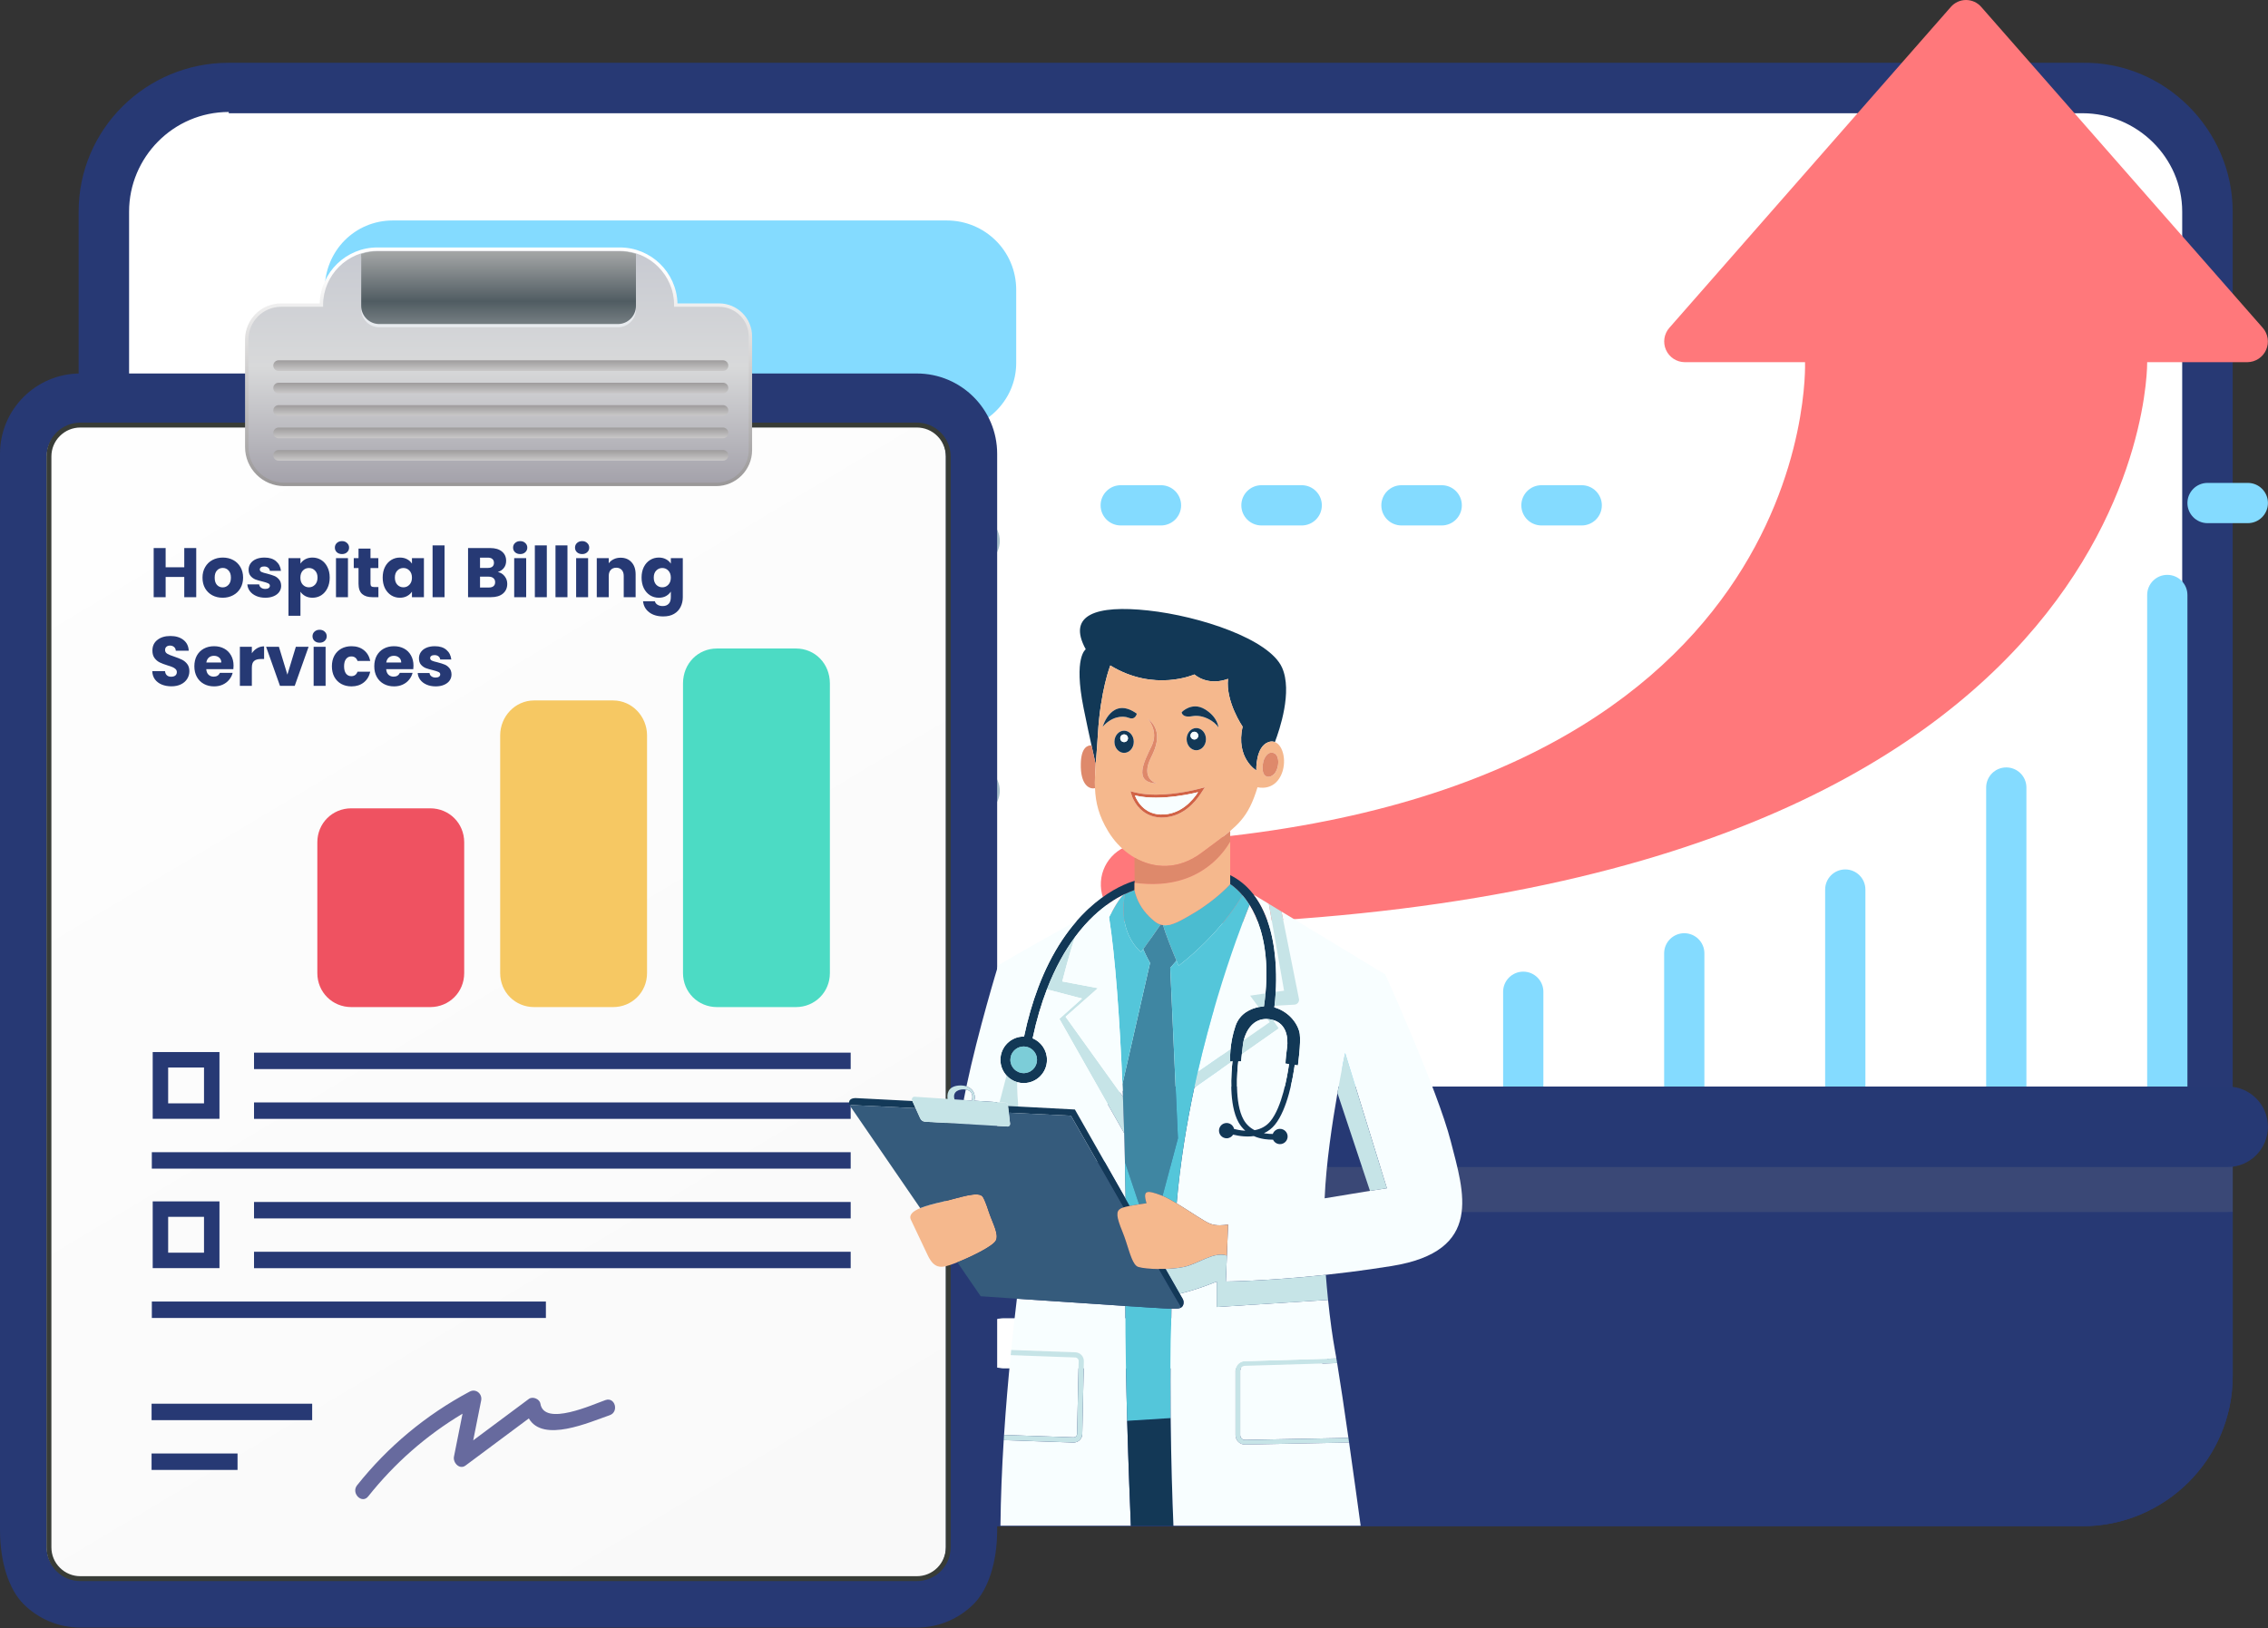 <svg width="486" height="349" viewBox="0 0 486 349" fill="none" xmlns="http://www.w3.org/2000/svg">
<rect x="0" y="0" width="486" height="349" fill="#333333" stroke="none"/>
<path fill-rule="evenodd" clip-rule="evenodd" d="M446.256 327.129H49.026C31.179 327.129 16.848 312.797 16.848 294.95V45.363C16.848 27.787 31.179 13.455 49.026 13.455H446.256C463.833 13.185 478.435 27.787 478.435 45.363V294.95C478.435 312.797 463.833 327.129 446.256 327.129Z" fill="#273974"/>
<path fill-rule="evenodd" clip-rule="evenodd" d="M280.225 293.328H215.057C212.082 293.328 209.648 290.894 209.648 287.92C209.648 284.945 212.082 282.511 215.057 282.511H280.225C283.199 282.511 285.633 284.945 285.633 287.92C285.633 290.894 283.199 293.328 280.225 293.328Z" fill="white"/>
<path fill-rule="evenodd" clip-rule="evenodd" d="M478.435 259.797L269.409 275.751L16.848 259.797V248.981H478.435V259.797Z" fill="#3A4876"/>
<path fill-rule="evenodd" clip-rule="evenodd" d="M49.022 24.001C37.124 24.001 27.66 33.736 27.66 45.363V248.981H467.615V45.363C467.615 33.736 457.88 24.271 446.252 24.271H49.022V24.001Z" fill="white"/>
<path fill-rule="evenodd" clip-rule="evenodd" d="M202.886 92.414H84.176C76.064 92.414 69.574 85.924 69.574 77.812V62.129C69.574 53.746 76.064 47.256 84.176 47.256H202.886C210.998 47.256 217.758 53.746 217.758 62.129V77.812C217.758 85.924 210.998 92.414 202.886 92.414Z" fill="#84DBFF"/>
<path fill-rule="evenodd" clip-rule="evenodd" d="M208.835 121.348H78.498C75.523 121.348 73.09 118.915 73.09 115.94C73.09 112.966 75.523 110.532 78.498 110.532H208.835C211.809 110.532 214.243 112.966 214.243 115.94C214.243 118.915 211.809 121.348 208.835 121.348Z" fill="#AAC2CC"/>
<path fill-rule="evenodd" clip-rule="evenodd" d="M160.973 148.119H78.498C75.523 148.119 73.09 145.685 73.09 142.71C73.09 139.736 75.523 137.302 78.498 137.302H160.973C163.947 137.302 166.11 139.736 166.11 142.71C166.11 145.685 163.947 148.119 160.973 148.119Z" fill="#AAC2CC"/>
<path fill-rule="evenodd" clip-rule="evenodd" d="M208.835 174.889H78.498C75.523 174.889 73.09 172.455 73.09 169.481C73.09 166.506 75.523 164.073 78.498 164.073H208.835C211.809 164.073 214.243 166.506 214.243 169.481C214.243 172.455 211.809 174.889 208.835 174.889Z" fill="#AAC2CC"/>
<path fill-rule="evenodd" clip-rule="evenodd" d="M157.728 201.389H78.498C75.523 201.389 73.09 198.955 73.09 195.981C73.09 193.006 75.523 190.573 78.498 190.573H157.728C160.702 190.573 163.136 193.006 163.136 195.981C163.136 198.955 160.702 201.389 157.728 201.389Z" fill="#AAC2CC"/>
<path fill-rule="evenodd" clip-rule="evenodd" d="M208.835 228.159H78.498C75.523 228.159 73.09 225.726 73.09 222.751C73.09 219.777 75.523 217.343 78.498 217.343H208.835C211.809 217.343 214.243 219.777 214.243 222.751C214.243 225.726 211.809 228.159 208.835 228.159Z" fill="#AAC2CC"/>
<path fill-rule="evenodd" clip-rule="evenodd" d="M16.848 259.797V294.95C16.848 312.797 31.179 327.129 49.026 327.129H192.613H302.399H446.256C463.833 327.129 478.435 312.797 478.435 294.95V259.797H16.848ZM215.057 293.328C212.082 293.328 209.649 290.894 209.649 287.92C209.649 284.945 212.082 282.512 215.057 282.512H280.225C283.2 282.512 285.634 284.945 285.634 287.92C285.634 290.894 283.2 293.328 280.225 293.328H215.057Z" fill="#273974"/>
<path d="M481.587 77.63H460.11C460.11 77.63 461.878 195.844 244.686 198.345C239.94 198.351 236.047 194.585 235.895 189.841C235.744 185.096 239.388 181.089 244.126 180.792C390.631 173.245 386.792 77.63 386.792 77.63H361.002C359.266 77.611 357.701 76.582 356.996 74.995C356.291 73.409 356.575 71.557 357.724 70.256L418.017 1.51C418.836 0.552 420.034 6.10352e-05 421.295 6.10352e-05C422.555 6.10352e-05 423.753 0.552 424.572 1.51L484.865 70.256C486.014 71.557 486.299 73.409 485.594 74.995C484.889 76.582 483.323 77.611 481.587 77.63Z" fill="#FF787B"/>
<path d="M464.42 123.217C462.038 123.217 460.107 125.148 460.107 127.529V232.891H434.231V168.803C434.231 166.421 432.3 164.49 429.918 164.49C427.536 164.49 425.605 166.421 425.605 168.803V232.891H399.728V190.669C399.728 188.287 397.797 186.356 395.416 186.356C393.034 186.356 391.103 188.287 391.103 190.669V232.891H365.226V204.34C365.226 201.958 363.295 200.027 360.913 200.027C358.531 200.027 356.601 201.958 356.601 204.34V232.891H330.724V212.577C330.724 210.196 328.793 208.265 326.411 208.265C324.029 208.265 322.098 210.196 322.098 212.577V232.891H296.222V217.365C296.222 214.983 294.291 213.052 291.909 213.052C289.527 213.052 287.596 214.983 287.596 217.365V232.891H261.719V219.607C261.719 217.225 259.788 215.294 257.407 215.294C255.025 215.294 253.094 217.225 253.094 219.607V237.203C253.094 239.585 255.025 241.516 257.407 241.516H464.42C466.802 241.516 468.733 239.585 468.733 237.203V127.529C468.733 125.148 466.802 123.217 464.42 123.217Z" fill="#84DBFF"/>
<path d="M477.36 232.891H244.469C239.706 232.891 235.844 236.752 235.844 241.516C235.844 246.28 239.706 250.142 244.469 250.142H477.36C482.123 250.142 485.985 246.28 485.985 241.516C485.985 236.752 482.123 232.891 477.36 232.891Z" fill="#263974"/>
<path d="M481.673 112.133H473.047C470.665 112.133 468.734 110.202 468.734 107.82C468.734 105.438 470.665 103.507 473.047 103.507H481.673C484.055 103.507 485.986 105.438 485.986 107.82C485.986 110.202 484.055 112.133 481.673 112.133Z" fill="#84DBFF"/>
<path d="M278.938 112.626H270.313C267.931 112.626 266 110.695 266 108.313C266 105.931 267.931 104 270.313 104H278.938C281.32 104 283.251 105.931 283.251 108.313C283.251 110.695 281.32 112.626 278.938 112.626Z" fill="#84DBFF"/>
<path d="M308.938 112.626H300.313C297.931 112.626 296 110.695 296 108.313C296 105.931 297.931 104 300.313 104H308.938C311.32 104 313.251 105.931 313.251 108.313C313.251 110.695 311.32 112.626 308.938 112.626Z" fill="#84DBFF"/>
<path d="M338.938 112.626H330.313C327.931 112.626 326 110.695 326 108.313C326 105.931 327.931 104 330.313 104H338.938C341.32 104 343.251 105.931 343.251 108.313C343.251 110.695 341.32 112.626 338.938 112.626Z" fill="#84DBFF"/>
<path d="M248.782 112.626H240.157C237.775 112.626 235.844 110.695 235.844 108.313C235.844 105.931 237.775 104 240.157 104H248.782C251.164 104 253.095 105.931 253.095 108.313C253.095 110.695 251.164 112.626 248.782 112.626Z" fill="#84DBFF"/>
<path d="M5.042 343.816C8.157 346.93 12.461 348.858 17.214 348.858C35.589 348.858 53.964 348.858 72.339 348.858C95.34 348.858 118.339 348.858 141.339 348.858C159.714 348.858 178.089 348.858 196.464 348.858C201.217 348.858 205.522 346.93 208.636 343.816C211.751 340.701 213.679 334.88 213.679 327.949C213.679 293.168 213.679 257.714 213.679 233.86C213.679 205.382 213.679 176.903 213.679 148.424C213.679 124.569 213.679 121.122 213.679 97.267C213.679 92.513 211.751 88.21 208.636 85.095C205.522 81.98 201.217 80.053 196.464 80.053C178.089 80.053 159.714 80.053 141.339 80.053C118.339 80.053 95.34 80.053 72.339 80.053C53.964 80.053 35.589 80.053 17.214 80.053C12.46 80.053 8.157 81.98 5.042 85.095C1.927 88.21 0 92.514 0 97.267C0 121.122 0 124.569 0 148.424C0 176.902 0 205.381 0 233.86C0 257.714 0 293.168 0 327.949C0 334.88 1.927 340.701 5.042 343.816Z" fill="#273974"/>
<path d="M16.731 338.367C14.933 338.367 13.243 337.665 11.971 336.395C10.703 335.13 10.004 333.44 10.004 331.642V97.839C10.004 96.044 10.706 94.351 11.978 93.079C13.243 91.812 14.933 91.113 16.731 91.113H195.982C197.78 91.113 199.47 91.814 200.74 93.087C202.005 94.352 202.706 96.042 202.706 97.839V331.642C202.706 333.44 202.01 335.13 200.74 336.4C199.469 337.665 197.78 338.367 195.982 338.367H16.731Z" fill="url(#paint0_linear_2179_23843)"/>
<path d="M42.05 117.47V128H39.485V123.665H35.495V128H32.93V117.47H35.495V121.595H39.485V117.47H42.05ZM47.712 128.12C46.892 128.12 46.152 127.945 45.492 127.595C44.842 127.245 44.327 126.745 43.947 126.095C43.577 125.445 43.392 124.685 43.392 123.815C43.392 122.955 43.582 122.2 43.962 121.55C44.342 120.89 44.862 120.385 45.522 120.035C46.182 119.685 46.922 119.51 47.742 119.51C48.562 119.51 49.302 119.685 49.962 120.035C50.622 120.385 51.142 120.89 51.522 121.55C51.902 122.2 52.092 122.955 52.092 123.815C52.092 124.675 51.897 125.435 51.507 126.095C51.127 126.745 50.602 127.245 49.932 127.595C49.272 127.945 48.532 128.12 47.712 128.12ZM47.712 125.9C48.202 125.9 48.617 125.72 48.957 125.36C49.307 125 49.482 124.485 49.482 123.815C49.482 123.145 49.312 122.63 48.972 122.27C48.642 121.91 48.232 121.73 47.742 121.73C47.242 121.73 46.827 121.91 46.497 122.27C46.167 122.62 46.002 123.135 46.002 123.815C46.002 124.485 46.162 125 46.482 125.36C46.812 125.72 47.222 125.9 47.712 125.9ZM56.858 128.12C56.127 128.12 55.477 127.995 54.907 127.745C54.337 127.495 53.888 127.155 53.557 126.725C53.227 126.285 53.042 125.795 53.002 125.255H55.538C55.568 125.545 55.703 125.78 55.943 125.96C56.182 126.14 56.477 126.23 56.828 126.23C57.148 126.23 57.392 126.17 57.562 126.05C57.742 125.92 57.833 125.755 57.833 125.555C57.833 125.315 57.708 125.14 57.458 125.03C57.208 124.91 56.803 124.78 56.242 124.64C55.642 124.5 55.142 124.355 54.742 124.205C54.343 124.045 53.998 123.8 53.708 123.47C53.417 123.13 53.273 122.675 53.273 122.105C53.273 121.625 53.403 121.19 53.663 120.8C53.932 120.4 54.322 120.085 54.833 119.855C55.352 119.625 55.968 119.51 56.678 119.51C57.727 119.51 58.553 119.77 59.153 120.29C59.763 120.81 60.112 121.5 60.203 122.36H57.833C57.792 122.07 57.663 121.84 57.443 121.67C57.233 121.5 56.953 121.415 56.602 121.415C56.303 121.415 56.072 121.475 55.913 121.595C55.752 121.705 55.672 121.86 55.672 122.06C55.672 122.3 55.797 122.48 56.047 122.6C56.307 122.72 56.708 122.84 57.248 122.96C57.867 123.12 58.373 123.28 58.763 123.44C59.153 123.59 59.492 123.84 59.782 124.19C60.083 124.53 60.237 124.99 60.248 125.57C60.248 126.06 60.108 126.5 59.828 126.89C59.557 127.27 59.163 127.57 58.642 127.79C58.133 128.01 57.538 128.12 56.858 128.12ZM64.382 120.815C64.632 120.425 64.977 120.11 65.417 119.87C65.857 119.63 66.372 119.51 66.962 119.51C67.652 119.51 68.277 119.685 68.837 120.035C69.397 120.385 69.837 120.885 70.157 121.535C70.487 122.185 70.652 122.94 70.652 123.8C70.652 124.66 70.487 125.42 70.157 126.08C69.837 126.73 69.397 127.235 68.837 127.595C68.277 127.945 67.652 128.12 66.962 128.12C66.382 128.12 65.867 128 65.417 127.76C64.977 127.52 64.632 127.21 64.382 126.83V131.99H61.817V119.63H64.382V120.815ZM68.042 123.8C68.042 123.16 67.862 122.66 67.502 122.3C67.152 121.93 66.717 121.745 66.197 121.745C65.687 121.745 65.252 121.93 64.892 122.3C64.542 122.67 64.367 123.175 64.367 123.815C64.367 124.455 64.542 124.96 64.892 125.33C65.252 125.7 65.687 125.885 66.197 125.885C66.707 125.885 67.142 125.7 67.502 125.33C67.862 124.95 68.042 124.44 68.042 123.8ZM73.287 118.76C72.837 118.76 72.467 118.63 72.177 118.37C71.897 118.1 71.757 117.77 71.757 117.38C71.757 116.98 71.897 116.65 72.177 116.39C72.467 116.12 72.837 115.985 73.287 115.985C73.727 115.985 74.087 116.12 74.367 116.39C74.657 116.65 74.802 116.98 74.802 117.38C74.802 117.77 74.657 118.1 74.367 118.37C74.087 118.63 73.727 118.76 73.287 118.76ZM74.562 119.63V128H71.997V119.63H74.562ZM81.086 125.825V128H79.781C78.851 128 78.126 127.775 77.606 127.325C77.086 126.865 76.826 126.12 76.826 125.09V121.76H75.806V119.63H76.826V117.59H79.391V119.63H81.071V121.76H79.391V125.12C79.391 125.37 79.451 125.55 79.571 125.66C79.691 125.77 79.891 125.825 80.171 125.825H81.086ZM82.005 123.8C82.005 122.94 82.165 122.185 82.485 121.535C82.815 120.885 83.26 120.385 83.82 120.035C84.38 119.685 85.005 119.51 85.695 119.51C86.285 119.51 86.8 119.63 87.24 119.87C87.69 120.11 88.035 120.425 88.275 120.815V119.63H90.84V128H88.275V126.815C88.025 127.205 87.675 127.52 87.225 127.76C86.785 128 86.27 128.12 85.68 128.12C85 128.12 84.38 127.945 83.82 127.595C83.26 127.235 82.815 126.73 82.485 126.08C82.165 125.42 82.005 124.66 82.005 123.8ZM88.275 123.815C88.275 123.175 88.095 122.67 87.735 122.3C87.385 121.93 86.955 121.745 86.445 121.745C85.935 121.745 85.5 121.93 85.14 122.3C84.79 122.66 84.615 123.16 84.615 123.8C84.615 124.44 84.79 124.95 85.14 125.33C85.5 125.7 85.935 125.885 86.445 125.885C86.955 125.885 87.385 125.7 87.735 125.33C88.095 124.96 88.275 124.455 88.275 123.815ZM95.261 116.9V128H92.696V116.9H95.261ZM106.673 122.6C107.283 122.73 107.773 123.035 108.143 123.515C108.513 123.985 108.698 124.525 108.698 125.135C108.698 126.015 108.388 126.715 107.768 127.235C107.158 127.745 106.303 128 105.203 128H100.298V117.47H105.038C106.108 117.47 106.943 117.715 107.543 118.205C108.153 118.695 108.458 119.36 108.458 120.2C108.458 120.82 108.293 121.335 107.963 121.745C107.643 122.155 107.213 122.44 106.673 122.6ZM102.863 121.73H104.543C104.963 121.73 105.283 121.64 105.503 121.46C105.733 121.27 105.848 120.995 105.848 120.635C105.848 120.275 105.733 120 105.503 119.81C105.283 119.62 104.963 119.525 104.543 119.525H102.863V121.73ZM104.753 125.93C105.183 125.93 105.513 125.835 105.743 125.645C105.983 125.445 106.103 125.16 106.103 124.79C106.103 124.42 105.978 124.13 105.728 123.92C105.488 123.71 105.153 123.605 104.723 123.605H102.863V125.93H104.753ZM111.476 118.76C111.026 118.76 110.656 118.63 110.366 118.37C110.086 118.1 109.946 117.77 109.946 117.38C109.946 116.98 110.086 116.65 110.366 116.39C110.656 116.12 111.026 115.985 111.476 115.985C111.916 115.985 112.276 116.12 112.556 116.39C112.846 116.65 112.991 116.98 112.991 117.38C112.991 117.77 112.846 118.1 112.556 118.37C112.276 118.63 111.916 118.76 111.476 118.76ZM112.751 119.63V128H110.186V119.63H112.751ZM117.175 116.9V128H114.61V116.9H117.175ZM121.599 116.9V128H119.034V116.9H121.599ZM124.747 118.76C124.297 118.76 123.927 118.63 123.637 118.37C123.357 118.1 123.217 117.77 123.217 117.38C123.217 116.98 123.357 116.65 123.637 116.39C123.927 116.12 124.297 115.985 124.747 115.985C125.187 115.985 125.547 116.12 125.827 116.39C126.117 116.65 126.262 116.98 126.262 117.38C126.262 117.77 126.117 118.1 125.827 118.37C125.547 118.63 125.187 118.76 124.747 118.76ZM126.022 119.63V128H123.457V119.63H126.022ZM132.981 119.54C133.961 119.54 134.741 119.86 135.321 120.5C135.911 121.13 136.206 122 136.206 123.11V128H133.656V123.455C133.656 122.895 133.511 122.46 133.221 122.15C132.931 121.84 132.541 121.685 132.051 121.685C131.561 121.685 131.171 121.84 130.881 122.15C130.591 122.46 130.446 122.895 130.446 123.455V128H127.881V119.63H130.446V120.74C130.706 120.37 131.056 120.08 131.496 119.87C131.936 119.65 132.431 119.54 132.981 119.54ZM141.169 119.51C141.759 119.51 142.274 119.63 142.714 119.87C143.164 120.11 143.509 120.425 143.749 120.815V119.63H146.314V127.985C146.314 128.755 146.159 129.45 145.849 130.07C145.549 130.7 145.084 131.2 144.454 131.57C143.834 131.94 143.059 132.125 142.129 132.125C140.889 132.125 139.884 131.83 139.114 131.24C138.344 130.66 137.904 129.87 137.794 128.87H140.329C140.409 129.19 140.599 129.44 140.899 129.62C141.199 129.81 141.569 129.905 142.009 129.905C142.539 129.905 142.959 129.75 143.269 129.44C143.589 129.14 143.749 128.655 143.749 127.985V126.8C143.499 127.19 143.154 127.51 142.714 127.76C142.274 128 141.759 128.12 141.169 128.12C140.479 128.12 139.854 127.945 139.294 127.595C138.734 127.235 138.289 126.73 137.959 126.08C137.639 125.42 137.479 124.66 137.479 123.8C137.479 122.94 137.639 122.185 137.959 121.535C138.289 120.885 138.734 120.385 139.294 120.035C139.854 119.685 140.479 119.51 141.169 119.51ZM143.749 123.815C143.749 123.175 143.569 122.67 143.209 122.3C142.859 121.93 142.429 121.745 141.919 121.745C141.409 121.745 140.974 121.93 140.614 122.3C140.264 122.66 140.089 123.16 140.089 123.8C140.089 124.44 140.264 124.95 140.614 125.33C140.974 125.7 141.409 125.885 141.919 125.885C142.429 125.885 142.859 125.7 143.209 125.33C143.569 124.96 143.749 124.455 143.749 123.815ZM36.74 147.105C35.97 147.105 35.28 146.98 34.67 146.73C34.06 146.48 33.57 146.11 33.2 145.62C32.84 145.13 32.65 144.54 32.63 143.85H35.36C35.4 144.24 35.535 144.54 35.765 144.75C35.995 144.95 36.295 145.05 36.665 145.05C37.045 145.05 37.345 144.965 37.565 144.795C37.785 144.615 37.895 144.37 37.895 144.06C37.895 143.8 37.805 143.585 37.625 143.415C37.455 143.245 37.24 143.105 36.98 142.995C36.73 142.885 36.37 142.76 35.9 142.62C35.22 142.41 34.665 142.2 34.235 141.99C33.805 141.78 33.435 141.47 33.125 141.06C32.815 140.65 32.66 140.115 32.66 139.455C32.66 138.475 33.015 137.71 33.725 137.16C34.435 136.6 35.36 136.32 36.5 136.32C37.66 136.32 38.595 136.6 39.305 137.16C40.015 137.71 40.395 138.48 40.445 139.47H37.67C37.65 139.13 37.525 138.865 37.295 138.675C37.065 138.475 36.77 138.375 36.41 138.375C36.1 138.375 35.85 138.46 35.66 138.63C35.47 138.79 35.375 139.025 35.375 139.335C35.375 139.675 35.535 139.94 35.855 140.13C36.175 140.32 36.675 140.525 37.355 140.745C38.035 140.975 38.585 141.195 39.005 141.405C39.435 141.615 39.805 141.92 40.115 142.32C40.425 142.72 40.58 143.235 40.58 143.865C40.58 144.465 40.425 145.01 40.115 145.5C39.815 145.99 39.375 146.38 38.795 146.67C38.215 146.96 37.53 147.105 36.74 147.105ZM50.048 142.68C50.048 142.92 50.033 143.17 50.004 143.43H44.199C44.239 143.95 44.404 144.35 44.694 144.63C44.993 144.9 45.358 145.035 45.788 145.035C46.428 145.035 46.873 144.765 47.123 144.225H49.853C49.714 144.775 49.459 145.27 49.089 145.71C48.728 146.15 48.273 146.495 47.724 146.745C47.173 146.995 46.559 147.12 45.879 147.12C45.059 147.12 44.328 146.945 43.688 146.595C43.048 146.245 42.548 145.745 42.188 145.095C41.828 144.445 41.648 143.685 41.648 142.815C41.648 141.945 41.824 141.185 42.173 140.535C42.533 139.885 43.033 139.385 43.673 139.035C44.313 138.685 45.048 138.51 45.879 138.51C46.688 138.51 47.408 138.68 48.038 139.02C48.669 139.36 49.158 139.845 49.508 140.475C49.868 141.105 50.048 141.84 50.048 142.68ZM47.423 142.005C47.423 141.565 47.273 141.215 46.974 140.955C46.673 140.695 46.298 140.565 45.849 140.565C45.419 140.565 45.053 140.69 44.754 140.94C44.464 141.19 44.283 141.545 44.214 142.005H47.423ZM53.967 140.025C54.267 139.565 54.642 139.205 55.092 138.945C55.542 138.675 56.042 138.54 56.592 138.54V141.255H55.887C55.247 141.255 54.767 141.395 54.447 141.675C54.127 141.945 53.967 142.425 53.967 143.115V147H51.402V138.63H53.967V140.025ZM61.583 144.6L63.398 138.63H66.128L63.158 147H59.993L57.023 138.63H59.768L61.583 144.6ZM68.497 137.76C68.047 137.76 67.677 137.63 67.387 137.37C67.107 137.1 66.967 136.77 66.967 136.38C66.967 135.98 67.107 135.65 67.387 135.39C67.677 135.12 68.047 134.985 68.497 134.985C68.937 134.985 69.297 135.12 69.577 135.39C69.867 135.65 70.012 135.98 70.012 136.38C70.012 136.77 69.867 137.1 69.577 137.37C69.297 137.63 68.937 137.76 68.497 137.76ZM69.772 138.63V147H67.207V138.63H69.772ZM71.121 142.815C71.121 141.945 71.296 141.185 71.646 140.535C72.006 139.885 72.501 139.385 73.131 139.035C73.771 138.685 74.501 138.51 75.321 138.51C76.371 138.51 77.246 138.785 77.946 139.335C78.656 139.885 79.121 140.66 79.341 141.66H76.611C76.381 141.02 75.936 140.7 75.276 140.7C74.806 140.7 74.431 140.885 74.151 141.255C73.871 141.615 73.731 142.135 73.731 142.815C73.731 143.495 73.871 144.02 74.151 144.39C74.431 144.75 74.806 144.93 75.276 144.93C75.936 144.93 76.381 144.61 76.611 143.97H79.341C79.121 144.95 78.656 145.72 77.946 146.28C77.236 146.84 76.361 147.12 75.321 147.12C74.501 147.12 73.771 146.945 73.131 146.595C72.501 146.245 72.006 145.745 71.646 145.095C71.296 144.445 71.121 143.685 71.121 142.815ZM88.603 142.68C88.603 142.92 88.588 143.17 88.558 143.43H82.753C82.793 143.95 82.958 144.35 83.248 144.63C83.548 144.9 83.913 145.035 84.343 145.035C84.983 145.035 85.428 144.765 85.678 144.225H88.408C88.268 144.775 88.013 145.27 87.643 145.71C87.283 146.15 86.828 146.495 86.278 146.745C85.728 146.995 85.113 147.12 84.433 147.12C83.613 147.12 82.883 146.945 82.243 146.595C81.603 146.245 81.103 145.745 80.743 145.095C80.383 144.445 80.203 143.685 80.203 142.815C80.203 141.945 80.378 141.185 80.728 140.535C81.088 139.885 81.588 139.385 82.228 139.035C82.868 138.685 83.603 138.51 84.433 138.51C85.243 138.51 85.963 138.68 86.593 139.02C87.223 139.36 87.713 139.845 88.063 140.475C88.423 141.105 88.603 141.84 88.603 142.68ZM85.978 142.005C85.978 141.565 85.828 141.215 85.528 140.955C85.228 140.695 84.853 140.565 84.403 140.565C83.973 140.565 83.608 140.69 83.308 140.94C83.018 141.19 82.838 141.545 82.768 142.005H85.978ZM93.361 147.12C92.631 147.12 91.981 146.995 91.411 146.745C90.841 146.495 90.391 146.155 90.061 145.725C89.731 145.285 89.546 144.795 89.506 144.255H92.041C92.071 144.545 92.206 144.78 92.446 144.96C92.686 145.14 92.981 145.23 93.331 145.23C93.651 145.23 93.896 145.17 94.066 145.05C94.246 144.92 94.336 144.755 94.336 144.555C94.336 144.315 94.211 144.14 93.961 144.03C93.711 143.91 93.306 143.78 92.746 143.64C92.146 143.5 91.646 143.355 91.246 143.205C90.846 143.045 90.501 142.8 90.211 142.47C89.921 142.13 89.776 141.675 89.776 141.105C89.776 140.625 89.906 140.19 90.166 139.8C90.436 139.4 90.826 139.085 91.336 138.855C91.856 138.625 92.471 138.51 93.181 138.51C94.231 138.51 95.056 138.77 95.656 139.29C96.266 139.81 96.616 140.5 96.706 141.36H94.336C94.296 141.07 94.166 140.84 93.946 140.67C93.736 140.5 93.456 140.415 93.106 140.415C92.806 140.415 92.576 140.475 92.416 140.595C92.256 140.705 92.176 140.86 92.176 141.06C92.176 141.3 92.301 141.48 92.551 141.6C92.811 141.72 93.211 141.84 93.751 141.96C94.371 142.12 94.876 142.28 95.266 142.44C95.656 142.59 95.996 142.84 96.286 143.19C96.586 143.53 96.741 143.99 96.751 144.57C96.751 145.06 96.611 145.5 96.331 145.89C96.061 146.27 95.666 146.57 95.146 146.79C94.636 147.01 94.041 147.12 93.361 147.12Z" fill="#263974"/>
<path d="M196.468 338.89H17.216C15.281 338.89 13.46 338.137 12.085 336.765C10.718 335.403 9.965 333.584 9.965 331.643V97.839C9.965 95.904 10.72 94.08 12.092 92.708C13.457 91.341 15.278 90.588 17.216 90.588H196.468C198.404 90.588 200.227 91.343 201.594 92.716C202.961 94.083 203.714 95.904 203.714 97.839V331.642C203.714 333.583 202.961 335.402 201.594 336.769C200.221 338.137 198.404 338.89 196.468 338.89ZM17.216 91.638C15.557 91.638 14.003 92.281 12.835 93.451C11.66 94.623 11.014 96.183 11.014 97.84V331.643C11.014 333.303 11.657 334.859 12.827 336.027C14.002 337.194 15.559 337.844 17.216 337.844H196.468C198.122 337.844 199.679 337.199 200.857 336.027C202.025 334.859 202.67 333.303 202.67 331.643V97.839C202.67 96.183 202.025 94.626 200.857 93.458C199.685 92.283 198.127 91.637 196.468 91.637L17.216 91.638Z" fill="#383C37"/>
<path d="M154.092 65.397H144.81C144.81 58.774 139.441 53.406 132.818 53.406H80.855C74.26 53.406 68.864 58.802 68.864 65.397H60.224C56.165 65.397 52.875 68.687 52.875 72.746V95.818C52.875 100.222 56.478 103.825 60.882 103.825H153.45C157.509 103.825 160.799 100.535 160.799 96.476V72.103C160.799 68.4 157.796 65.397 154.092 65.397Z" fill="url(#paint1_linear_2179_23843)"/>
<path d="M153.452 104.19H60.885C56.268 104.19 52.512 100.434 52.512 95.816V72.746C52.512 68.492 55.974 65.031 60.227 65.031H68.506C68.701 58.386 74.167 53.04 80.859 53.04H132.82C139.512 53.04 144.978 58.386 145.174 65.031H154.095C157.995 65.031 161.165 68.204 161.165 72.103V96.476C161.164 100.729 157.706 104.19 153.452 104.19ZM60.227 65.762C56.376 65.762 53.243 68.896 53.243 72.746V95.816C53.243 100.03 56.671 103.458 60.885 103.458H153.453C157.304 103.458 160.437 100.326 160.437 96.476V72.103C160.437 68.607 157.592 65.762 154.095 65.762H144.45V65.396C144.45 58.985 139.23 53.771 132.82 53.771H80.859C74.448 53.771 69.233 58.985 69.233 65.396V65.762H60.227Z" fill="url(#paint2_linear_2179_23843)"/>
<path d="M154.927 79.51H59.699C59.069 79.51 58.559 78.999 58.559 78.369C58.559 77.739 59.069 77.228 59.699 77.228H154.927C155.558 77.228 156.068 77.739 156.068 78.369C156.068 78.999 155.557 79.51 154.927 79.51Z" fill="url(#paint3_linear_2179_23843)"/>
<path d="M154.927 84.317H59.699C59.069 84.317 58.559 83.806 58.559 83.176C58.559 82.546 59.069 82.036 59.699 82.036H154.927C155.558 82.036 156.068 82.546 156.068 83.176C156.068 83.806 155.557 84.317 154.927 84.317Z" fill="url(#paint4_linear_2179_23843)"/>
<path d="M154.927 89.124H59.699C59.069 89.124 58.559 88.613 58.559 87.983C58.559 87.353 59.069 86.841 59.699 86.841H154.927C155.558 86.841 156.068 87.353 156.068 87.983C156.068 88.613 155.557 89.124 154.927 89.124Z" fill="url(#paint5_linear_2179_23843)"/>
<path d="M154.927 93.931H59.699C59.069 93.931 58.559 93.421 58.559 92.791C58.559 92.16 59.069 91.649 59.699 91.649H154.927C155.558 91.649 156.068 92.16 156.068 92.791C156.068 93.421 155.557 93.931 154.927 93.931Z" fill="url(#paint6_linear_2179_23843)"/>
<path d="M154.927 98.738H59.699C59.069 98.738 58.559 98.228 58.559 97.597C58.559 96.967 59.069 96.456 59.699 96.456H154.927C155.558 96.456 156.068 96.967 156.068 97.597C156.068 98.228 155.557 98.738 154.927 98.738Z" fill="url(#paint7_linear_2179_23843)"/>
<path d="M81.278 69.457H132.397C134.54 69.457 136.277 67.72 136.277 65.577V54.428C135.175 54.095 134.03 53.861 132.819 53.861H80.856C79.647 53.861 78.501 54.096 77.398 54.433V65.577C77.398 67.72 79.135 69.457 81.278 69.457Z" fill="url(#paint8_linear_2179_23843)"/>
<path opacity="0.07" d="M81.278 70.142H132.397C134.54 70.142 136.277 68.405 136.277 66.262V55.112C135.175 54.779 134.03 54.545 132.819 54.545H80.856C79.647 54.545 78.501 54.78 77.398 55.117V66.261C77.398 68.404 79.135 70.142 81.278 70.142Z" fill="white"/>
<path d="M81.278 70.142H132.397C134.54 70.142 136.277 68.405 136.277 66.262V55.112C135.175 54.779 134.03 54.545 132.819 54.545H80.856C79.647 54.545 78.501 54.78 77.398 55.117V66.261C77.398 68.404 79.135 70.142 81.278 70.142Z" fill="#E8EBEF"/>
<path d="M81.278 69.457H132.397C134.54 69.457 136.277 67.72 136.277 65.577V54.428C135.175 54.095 134.03 53.861 132.819 53.861H80.856C79.647 53.861 78.501 54.096 77.398 54.433V65.577C77.398 67.72 79.135 69.457 81.278 69.457Z" fill="url(#paint9_linear_2179_23843)"/>
<path d="M54.434 229.149L182.289 229.149V225.626L54.434 225.626V229.149Z" fill="#273974"/>
<path d="M54.434 239.818L182.289 239.818V236.297L54.434 236.297V239.818Z" fill="#273974"/>
<path d="M32.534 250.488L182.289 250.488V246.965L32.534 246.965V250.488Z" fill="#273974"/>
<path d="M54.434 261.157H182.289V257.634H54.434V261.157Z" fill="#273974"/>
<path d="M54.434 271.826H182.289V268.305H54.434V271.826Z" fill="#273974"/>
<path d="M32.538 282.495H116.977V278.973H32.538V282.495Z" fill="#273974"/>
<path d="M32.483 304.396H66.894V300.874H32.483V304.396Z" fill="#273974"/>
<path d="M32.48 315.066H50.902V311.543H32.48V315.066Z" fill="#273974"/>
<path d="M36.033 228.81H43.717V236.495H36.033V228.81ZM32.723 225.499V239.806H47.029V225.499H32.723Z" fill="#273974"/>
<path d="M36.033 260.818H43.717V268.503H36.033V260.818ZM32.723 257.507V271.814H47.029V257.507H32.723Z" fill="#273974"/>
<path d="M129.75 300.091C127.141 300.989 116.609 305.857 115.798 300.857C115.635 299.85 114.142 299.24 113.324 299.85C109.35 302.808 105.377 305.767 101.404 308.725C101.972 305.879 102.539 303.032 103.106 300.186C103.394 298.744 101.977 297.565 100.632 298.284C91.261 303.288 83.128 310.046 76.516 318.363C75.18 320.044 77.55 322.444 78.898 320.745C84.572 313.607 91.34 307.667 99.114 303.016C98.501 306.086 97.89 309.156 97.278 312.225C97.023 313.5 98.466 315.086 99.752 314.128C104.275 310.761 108.798 307.393 113.32 304.026C116.366 309.316 126.304 304.834 130.645 303.339C132.684 302.638 131.809 299.383 129.75 300.091Z" fill="#676A9E"/>
<path fill-rule="evenodd" clip-rule="evenodd" d="M92.193 215.861H75.279C71.212 215.861 68 212.65 68 208.582V180.535C68 176.467 71.212 173.256 75.279 173.256H92.193C96.261 173.256 99.472 176.467 99.472 180.535V208.582C99.472 212.65 96.261 215.861 92.193 215.861Z" fill="#EF5261"/>
<path fill-rule="evenodd" clip-rule="evenodd" d="M131.373 215.861H114.459C110.391 215.861 107.18 212.65 107.18 208.582V157.627C107.18 153.559 110.391 150.133 114.459 150.133H131.373C135.441 150.133 138.652 153.559 138.652 157.627V208.582C138.652 212.65 135.441 215.861 131.373 215.861Z" fill="#F6C863"/>
<path fill-rule="evenodd" clip-rule="evenodd" d="M170.552 215.861H153.639C149.571 215.861 146.359 212.65 146.359 208.582V146.493C146.359 142.211 149.571 139 153.639 139H170.552C174.62 139 177.832 142.211 177.832 146.493V208.582C177.832 212.65 174.62 215.861 170.552 215.861Z" fill="#4CDBC4"/>
<path d="M232.196 151.759C232.895 155.231 233.453 157.787 233.895 159.767C234.275 161.472 234.569 162.75 234.794 163.82C234.879 162.647 234.984 161.398 235.083 160.048C235.145 159.209 235.205 158.332 235.258 157.409C235.791 148.025 237.92 142.632 237.92 142.632C247.372 148.423 255.936 144.563 255.936 144.563C259.241 147.225 263.146 145.494 263.146 145.494C262.614 150.42 266.275 155.752 266.275 155.752C264.743 162.482 269.203 165.129 269.203 165.129C269.203 165.129 269.003 160.071 271.799 159.066C272.31 158.882 272.777 158.892 273.192 159.053C274.192 156.444 277.002 148.2 274.728 143.098C271.999 136.975 257.089 132.049 246.04 130.851C234.991 129.654 228.566 131.709 232.662 139.171C232.662 139.171 230 140.851 232.196 151.759Z" fill="#123856"/>
<path d="M234.642 168.935C234.579 167.346 234.663 165.677 234.797 163.82C234.571 162.75 234.278 161.472 233.898 159.767C233.033 159.719 231.69 160.208 231.6 163.665C231.483 168.168 233.37 169.244 234.642 168.935Z" fill="#DE896B"/>
<path d="M234.796 163.82C234.881 162.647 234.986 161.398 235.086 160.048C235.148 159.209 235.208 158.332 235.26 157.409C235.793 148.025 237.922 142.632 237.922 142.632C247.374 148.423 255.938 144.563 255.938 144.563C259.244 147.225 263.149 145.494 263.149 145.494C262.616 150.42 266.277 155.752 266.277 155.752C264.746 162.482 269.205 165.129 269.205 165.129C269.205 165.129 269.006 160.071 271.801 159.065C272.312 158.882 272.78 158.892 273.194 159.053C275.049 159.768 275.824 163.486 274.464 166.261C272.8 169.656 269.472 168.734 269.472 168.734C268.45 172.082 267.4 174.156 265.812 175.98C265.177 176.709 264.455 177.399 263.615 178.114C262.04 179.454 260.048 180.884 257.425 182.834C252.541 186.465 247.292 186.25 243.1 183.812C241.323 182.78 239.735 181.346 238.446 179.637C238.093 179.169 237.763 178.681 237.457 178.175C235.458 174.865 234.765 172.055 234.642 168.935C234.579 167.346 234.663 165.677 234.796 163.82ZM270.699 165.632V165.633C271.07 166.668 272.041 166.757 272.866 166.061C274.131 164.996 274.397 161.801 272.866 161.373C272.669 161.317 272.486 161.306 272.318 161.329C271.188 161.48 270.728 163.157 270.728 163.157C270.474 164.265 270.502 165.082 270.699 165.632ZM245.911 153.993C245.967 154.054 248.332 156.649 246.797 159.849C245.244 163.088 242.671 167.747 247.906 167.925C247.906 167.925 244.224 167.082 246.709 162.245C249.193 157.41 247.419 155.191 245.911 153.993ZM261.085 155.9C261.085 155.9 260.975 153.711 258.19 152.024C255.405 150.338 253.217 152.646 253.217 152.646C253.217 152.646 253.217 153.918 255.494 153.503C257.772 153.089 260.257 154.568 261.085 155.9ZM256.352 156.048C255.208 156.048 254.281 157.114 254.281 158.429C254.281 159.744 255.209 160.81 256.352 160.81C257.496 160.81 258.423 159.744 258.423 158.429C258.423 157.114 257.496 156.048 256.352 156.048ZM242.59 170.698C242.606 170.743 242.962 171.818 243.881 172.905C245.113 174.362 246.774 175.164 248.685 175.224C248.778 175.227 248.871 175.229 248.963 175.229C250.89 175.229 252.699 174.597 254.34 173.352C255.724 172.302 256.701 171.025 257.276 170.14L258.19 168.734L256.57 169.166C256.527 169.178 252.176 170.324 247.696 170.324C246.061 170.324 244.6 170.172 243.353 169.872L242.234 169.603L242.59 170.698ZM240.88 161.373C242.024 161.373 242.951 160.307 242.951 158.992C242.951 157.677 242.024 156.61 240.88 156.61C239.737 156.61 238.81 157.677 238.81 158.992C238.81 160.307 239.737 161.373 240.88 161.373ZM241.887 153.859C243.306 154.421 243.602 152.971 243.602 152.971C238.219 149.096 236.295 155.752 236.295 155.752C238.189 153.622 240.467 153.297 241.887 153.859Z" fill="#F5B88D"/>
<path d="M243.354 169.872C244.601 170.172 246.062 170.324 247.697 170.324C252.177 170.324 256.528 169.178 256.571 169.166L258.191 168.734L257.277 170.14C256.702 171.026 255.725 172.302 254.341 173.352C252.7 174.597 250.891 175.229 248.964 175.229C248.872 175.229 248.779 175.227 248.686 175.225C246.775 175.164 245.114 174.362 243.882 172.905C242.963 171.818 242.607 170.743 242.591 170.698L242.235 169.603L243.354 169.872ZM248.706 174.581C252.922 174.714 255.584 171.564 256.738 169.788C256.738 169.788 248.928 171.874 243.204 170.499C243.204 170.499 244.491 174.448 248.706 174.581Z" fill="#D16346"/>
<path d="M243.201 170.499C243.201 170.499 244.487 174.448 248.703 174.58C252.918 174.714 255.581 171.564 256.734 169.788C256.734 169.788 248.925 171.874 243.201 170.499Z" fill="#F8FEFF"/>
<path d="M256.351 156.048C257.495 156.048 258.422 157.114 258.422 158.429C258.422 159.744 257.495 160.81 256.351 160.81C255.208 160.81 254.28 159.744 254.28 158.429C254.28 157.114 255.208 156.048 256.351 156.048ZM255.937 158.503C256.394 158.503 256.766 158.132 256.766 157.675C256.766 157.217 256.394 156.846 255.937 156.846C255.48 156.846 255.109 157.217 255.109 157.675C255.109 158.132 255.48 158.503 255.937 158.503Z" fill="#123856"/>
<path d="M255.109 157.675C255.109 158.132 255.48 158.503 255.937 158.503C256.394 158.503 256.766 158.132 256.766 157.675C256.766 157.217 256.394 156.846 255.937 156.846C255.48 156.846 255.109 157.217 255.109 157.675Z" fill="#F8FEFF"/>
<path d="M247.905 167.925C247.905 167.925 244.222 167.082 246.707 162.245C249.191 157.41 247.417 155.191 245.909 153.993C245.966 154.054 248.33 156.649 246.795 159.849C245.242 163.088 242.669 167.747 247.905 167.925Z" fill="#DE886A"/>
<path d="M240.878 156.611C242.022 156.611 242.949 157.677 242.949 158.992C242.949 160.307 242.022 161.373 240.878 161.373C239.735 161.373 238.808 160.307 238.808 158.992C238.808 157.677 239.735 156.611 240.878 156.611ZM240.878 159.065C241.336 159.065 241.707 158.695 241.707 158.238C241.707 157.78 241.336 157.409 240.878 157.409C240.421 157.409 240.051 157.78 240.051 158.238C240.051 158.695 240.421 159.065 240.878 159.065Z" fill="#123856"/>
<path d="M240.051 158.237C240.051 158.695 240.421 159.065 240.879 159.065C241.336 159.065 241.707 158.695 241.707 158.237C241.707 157.78 241.336 157.409 240.879 157.409C240.421 157.409 240.051 157.78 240.051 158.237Z" fill="#F8FEFF"/>
<path d="M236.295 155.752C238.188 153.622 240.466 153.297 241.886 153.859C243.306 154.421 243.602 152.971 243.602 152.971C238.218 149.096 236.295 155.752 236.295 155.752Z" fill="#123856"/>
<path d="M253.217 152.646C253.217 152.646 253.217 153.918 255.495 153.503C257.773 153.089 260.257 154.568 261.086 155.9C261.086 155.9 260.976 153.711 258.191 152.024C255.406 150.338 253.217 152.646 253.217 152.646Z" fill="#123856"/>
<path d="M270.696 165.632V165.633C271.067 166.668 272.038 166.757 272.864 166.061C274.128 164.996 274.394 161.801 272.864 161.373C272.666 161.317 272.483 161.306 272.315 161.329C271.186 161.48 270.725 163.157 270.725 163.157C270.471 164.265 270.499 165.082 270.696 165.632Z" fill="#DE896B"/>
<path d="M243.126 188.47V188.791C243.126 188.935 243.126 189.079 243.126 189.224C243.457 189.27 243.784 189.31 244.106 189.343C248.421 189.799 251.901 189.202 254.676 188.1C256.694 187.3 258.34 186.233 259.664 185.111C261.647 183.432 262.907 181.63 263.613 180.416V178.115C262.038 179.454 260.047 180.884 257.423 182.834C252.54 186.465 247.291 186.25 243.099 183.812C243.113 184.818 243.121 185.922 243.125 187.085C243.126 187.538 243.126 188.001 243.126 188.47Z" fill="#DE896B"/>
<path d="M249.24 198.287C249.717 200.124 251.31 204.013 252.105 205.909C252.384 206.575 252.565 206.995 252.565 206.995C256.836 203.649 260.056 200.265 262.414 197.343C262.843 196.812 263.243 196.296 263.614 195.799C264.288 194.9 264.872 194.061 265.373 193.299H265.373C265.703 192.796 265.998 192.327 266.258 191.897C264.808 190.179 263.614 189.497 263.614 189.497C263.614 189.497 260.693 192.783 255.826 195.68C254.763 196.313 253.818 196.871 252.961 197.309C251.53 198.039 250.339 198.436 249.24 198.287Z" fill="#4BBCD0"/>
<path d="M243.004 202.415C243.795 203.517 244.488 204.045 244.488 204.045C244.605 203.91 244.772 203.697 244.973 203.431C245.984 202.091 247.862 199.372 248.691 198.166C248.266 198.032 247.851 197.806 247.436 197.477C246.996 197.128 246.587 196.763 246.21 196.382C244.645 194.808 243.611 192.966 243.121 190.821C243.117 190.803 243.113 190.786 243.108 190.77C242.573 190.955 241.881 191.227 241.07 191.617C240.043 197.021 241.662 200.545 243.004 202.415Z" fill="#4BBCD0"/>
<path d="M240.519 232.378V232.379C240.557 233.267 240.593 234.158 240.627 235.049C240.729 237.667 240.819 240.29 240.896 242.891V242.891C240.958 244.972 241.012 247.037 241.058 249.072V249.073L244.085 258.132C244.984 257.996 245.671 257.913 245.671 257.913C244.834 255.051 245.708 255.051 248.77 256.182C248.884 256.224 249.003 256.271 249.124 256.322L252.41 243.981L250.898 210.381L250.767 207.461L252.104 205.909C251.308 204.013 249.716 200.124 249.239 198.287C249.054 198.262 248.872 198.222 248.691 198.166C247.862 199.372 245.983 202.091 244.973 203.431C245.612 204.94 246.441 206.396 246.441 206.396L245.603 210.068L240.519 232.378Z" fill="#3F86A2"/>
<path d="M216.513 227.163C216.513 228.737 217.789 230.013 219.364 230.013C220.939 230.013 222.215 228.737 222.215 227.163C222.215 226.132 221.667 225.228 220.847 224.727C220.415 224.463 219.907 224.311 219.364 224.311C219.245 224.311 219.128 224.318 219.014 224.332C217.605 224.505 216.513 225.707 216.513 227.163Z" fill="#7CCDD8"/>
<path d="M219.364 222.176C219.39 222.176 219.415 222.176 219.441 222.177C220.235 218.407 221.247 214.892 222.47 211.656C223.178 209.782 223.956 208.001 224.804 206.319C226.515 202.925 228.509 199.924 230.754 197.36C230.755 197.359 230.756 197.358 230.756 197.358L230.755 197.358C231.39 196.634 232.043 195.945 232.716 195.292C232.877 195.136 233.039 194.981 233.203 194.829C235.113 193.048 236.946 191.76 238.539 190.833C239.364 190.354 240.124 189.972 240.799 189.669H240.801C241.1 189.534 241.381 189.415 241.645 189.31C241.847 189.23 242.037 189.157 242.216 189.093H242.216C242.569 188.965 242.875 188.866 243.129 188.791C243.129 188.935 243.128 189.079 243.128 189.224C243.128 189.733 243.126 190.247 243.124 190.765C243.12 190.767 243.115 190.768 243.11 190.77C242.576 190.955 241.883 191.227 241.073 191.617C240.964 191.669 240.853 191.724 240.74 191.781H240.74C238.983 192.663 236.737 194.076 234.375 196.298C233.107 197.491 231.736 198.989 230.355 200.854C228.265 203.675 226.152 207.338 224.334 212.062C223.164 215.101 222.117 218.58 221.277 222.556C223.082 223.306 224.351 225.086 224.351 227.163C224.351 229.917 222.118 232.149 219.364 232.149C218.879 232.149 218.409 232.08 217.966 231.95C217.08 231.692 216.296 231.194 215.688 230.531C214.875 229.644 214.378 228.461 214.378 227.163C214.379 224.409 216.611 222.176 219.364 222.176ZM219.364 230.013C220.939 230.013 222.216 228.737 222.216 227.163C222.216 226.132 221.668 225.228 220.848 224.727C220.416 224.463 219.908 224.311 219.364 224.311C219.246 224.311 219.129 224.318 219.015 224.332C217.606 224.505 216.514 225.707 216.514 227.163C216.514 228.737 217.79 230.013 219.364 230.013Z" fill="#123856"/>
<path d="M243.121 190.821C243.61 192.966 244.644 194.808 246.209 196.382C246.587 196.763 246.996 197.128 247.436 197.477C247.851 197.806 248.266 198.032 248.691 198.166C248.872 198.222 249.054 198.262 249.239 198.287C250.338 198.436 251.529 198.039 252.959 197.309C253.817 196.871 254.762 196.313 255.825 195.68C260.692 192.783 263.613 189.497 263.613 189.497V180.416C262.907 181.63 261.647 183.432 259.664 185.111C258.34 186.233 256.694 187.3 254.676 188.1C251.901 189.201 248.421 189.799 244.106 189.343C243.784 189.31 243.457 189.27 243.126 189.224C243.125 189.733 243.123 190.247 243.122 190.765C243.122 190.784 243.122 190.802 243.121 190.821Z" fill="#F5B88D"/>
<path d="M263.613 227.495C263.613 227.495 263.536 226.492 263.683 224.92L256.652 229.8V229.801C256.4 230.898 256.154 232.01 255.913 233.136L263.953 227.495H263.613Z" fill="#C6E4E7"/>
<path d="M262.849 240.703C263.631 240.703 264.285 241.251 264.447 241.984C265.049 242.136 265.809 242.285 266.635 242.343C266.704 242.347 266.774 242.352 266.843 242.356C266.271 241.853 265.79 241.258 265.407 240.575C263.267 236.759 263.842 229.803 264.107 227.495C264.111 227.455 264.116 227.416 264.121 227.379L263.954 227.495H263.614C263.614 227.495 263.537 226.492 263.683 224.92C263.809 223.574 264.1 221.812 264.745 219.907C265.702 217.082 268.208 216.16 269.693 215.859C270.378 215.721 270.846 215.714 270.846 215.714C270.984 214.752 271.093 213.822 271.175 212.924C271.364 210.861 271.413 208.965 271.35 207.224C271.126 200.989 269.478 196.743 267.761 193.974C267.453 193.478 267.143 193.029 266.838 192.624C266.641 192.363 266.448 192.121 266.257 191.896C264.807 190.179 263.614 189.497 263.614 189.497V187.576C264.119 187.827 264.599 188.104 265.055 188.403C265.856 188.926 266.583 189.518 267.243 190.167C267.759 190.672 268.233 191.213 268.67 191.781C272.085 196.227 273.165 202.379 273.401 207.359C273.496 209.358 273.455 211.167 273.374 212.602C273.294 214.026 273.174 215.081 273.11 215.584C273.083 215.799 273.065 215.914 273.065 215.914C276.46 216.913 278.257 219.708 278.523 221.638C278.789 223.568 278.124 228.361 278.124 228.361L277.439 228.258C277.048 231.128 275.888 237.74 273.211 241.06C272.569 241.856 271.775 242.469 270.849 242.894C270.937 242.911 271.026 242.925 271.116 242.939C271.705 243.03 272.262 243.055 272.737 243.051C272.962 242.415 273.569 241.959 274.282 241.959C275.188 241.959 275.921 242.693 275.921 243.598C275.921 244.503 275.188 245.237 274.282 245.237C273.621 245.237 273.051 244.845 272.792 244.281C272.744 244.281 272.696 244.282 272.647 244.282C272.148 244.282 271.576 244.251 270.969 244.161C270.134 244.037 269.364 243.819 268.669 243.511C268.247 243.569 267.806 243.598 267.35 243.598C267.077 243.598 266.798 243.587 266.514 243.567C265.659 243.505 264.878 243.357 264.244 243.202C263.955 243.67 263.438 243.982 262.849 243.982C261.943 243.982 261.21 243.247 261.21 242.342C261.21 241.437 261.943 240.703 262.849 240.703ZM268.852 242.243C270.274 241.984 271.413 241.33 272.254 240.288C274.717 237.233 275.837 230.828 276.22 228.075L275.461 227.961C275.461 227.961 275.461 227.03 275.794 224.567C276.095 222.338 275.633 219.454 272.827 218.631C272.533 218.544 272.214 218.481 271.867 218.443C271.775 218.433 271.684 218.426 271.594 218.421C268.594 218.25 267.048 220.827 266.518 222.953C266.435 223.284 266.378 223.604 266.343 223.901C266.245 224.726 266.166 225.428 266.104 225.986C265.997 226.958 265.943 227.495 265.943 227.495H265.347C265.111 229.529 264.495 236.435 266.479 239.974C267.037 240.969 267.831 241.727 268.852 242.243Z" fill="#123856"/>
<path d="M266.519 222.953L272.09 219.087L271.596 218.421C268.595 218.25 267.049 220.827 266.519 222.953Z" fill="#F8FEFF"/>
<path d="M266.106 225.986L274.043 220.418L272.829 218.631C272.535 218.545 272.216 218.481 271.869 218.443C271.777 218.433 271.686 218.426 271.596 218.421L272.09 219.087L266.52 222.953C266.437 223.284 266.38 223.604 266.345 223.901C266.247 224.726 266.168 225.428 266.106 225.986Z" fill="#C6E4E7"/>
<path d="M266.478 239.974C267.036 240.969 267.83 241.727 268.851 242.243C270.273 241.984 271.412 241.33 272.253 240.288C274.716 237.233 275.836 230.828 276.219 228.075L275.46 227.961C275.46 227.961 275.46 227.03 275.793 224.567C276.094 222.338 275.632 219.454 272.826 218.631L274.04 220.418L266.103 225.986C265.996 226.958 265.942 227.495 265.942 227.495H265.346C265.111 229.529 264.495 236.435 266.478 239.974Z" fill="#F8FEFF"/>
<path d="M256.652 229.8L263.683 224.92C263.808 223.574 264.099 221.812 264.744 219.907C265.701 217.082 268.207 216.16 269.693 215.859L267.872 213.407L271.174 212.924C271.363 210.861 271.412 208.965 271.349 207.224C271.125 200.989 269.477 196.743 267.76 193.974C267.078 195.666 266.059 198.287 264.857 201.665C262.44 208.455 259.284 218.302 256.652 229.8Z" fill="#F8FEFF"/>
<path d="M267.874 213.407L269.694 215.859C270.379 215.721 270.847 215.714 270.847 215.714C270.985 214.752 271.094 213.822 271.176 212.924L267.874 213.407Z" fill="#C6E4E7"/>
<path d="M255.915 233.136L263.955 227.495H264.108C263.842 229.803 263.268 236.759 265.408 240.575C265.791 241.258 266.272 241.853 266.843 242.356C266.774 242.352 266.705 242.348 266.635 242.343C265.81 242.285 265.049 242.136 264.448 241.985C264.285 241.252 263.631 240.704 262.849 240.704C261.944 240.704 261.21 241.437 261.21 242.342C261.21 243.247 261.944 243.982 262.849 243.982C263.439 243.982 263.956 243.67 264.244 243.202C264.878 243.357 265.66 243.505 266.514 243.567C266.799 243.588 267.077 243.598 267.35 243.598C267.807 243.598 268.247 243.569 268.67 243.511C269.365 243.819 270.134 244.037 270.97 244.161C271.577 244.251 272.149 244.282 272.647 244.282C272.696 244.282 272.745 244.281 272.793 244.281C273.052 244.845 273.621 245.237 274.283 245.237C275.188 245.237 275.922 244.503 275.922 243.598C275.922 242.693 275.188 241.959 274.283 241.959C273.569 241.959 272.963 242.415 272.738 243.051C272.262 243.055 271.706 243.03 271.117 242.939C271.026 242.925 270.937 242.911 270.85 242.894C271.776 242.469 272.57 241.856 273.211 241.06C275.889 237.74 277.048 231.128 277.44 228.258L278.124 228.361C278.124 228.361 278.79 223.568 278.523 221.638C278.257 219.708 276.46 216.913 273.066 215.914C273.066 215.914 273.083 215.799 273.11 215.584L277.384 215.34C278.019 215.303 278.475 214.714 278.35 214.09L277.052 207.6L274.608 195.385L296.849 208.881C296.849 208.881 308.076 233.685 310.871 244.601C313.667 255.517 318.059 268.163 298.225 271.358C295.136 271.855 292.147 272.279 289.301 272.639C287.509 272.866 285.773 273.067 284.105 273.247C271.426 274.612 262.682 274.686 262.682 274.686L262.904 269.12L263.169 262.456C262.283 262.623 260.674 262.806 259.354 262.306C258.019 261.799 254.932 259.604 252.142 257.926V257.925C252.884 249.274 254.261 240.879 255.915 233.136ZM288.981 256.005L293.565 255.251L297.192 254.691L288.241 225.698C288.241 225.698 287.485 229.222 286.597 234.294C286.597 234.294 286.597 234.294 286.597 234.294C285.479 240.675 284.15 249.506 283.852 256.848L288.981 256.005Z" fill="#F8FEFF"/>
<path d="M273.374 212.602L275.152 212.342L274.291 207.418L271.895 193.738L268.67 191.781C272.085 196.227 273.165 202.379 273.401 207.359C273.496 209.358 273.455 211.167 273.374 212.602Z" fill="#F8FEFF"/>
<path d="M273.374 212.602C273.294 214.026 273.175 215.081 273.11 215.584L277.384 215.339C278.02 215.303 278.475 214.714 278.35 214.09L277.052 207.599L274.609 195.385L271.896 193.738L274.291 207.418L275.153 212.342L273.374 212.602Z" fill="#C6E4E7"/>
<path d="M263.613 227.495C263.613 227.495 263.536 226.492 263.683 224.92L256.652 229.8V229.801C256.4 230.898 256.154 232.01 255.913 233.136L263.953 227.495H263.613Z" fill="#C6E4E7"/>
<path d="M265.754 293.79V307.6C265.754 307.881 265.864 308.143 266.065 308.34C266.265 308.536 266.528 308.641 266.81 308.635L288.949 308.206C288.078 302.118 287.196 296.164 286.532 292.16L266.759 292.754C266.195 292.771 265.754 293.226 265.754 293.79Z" fill="#F8FEFF"/>
<path d="M286.597 234.294C286.597 234.294 286.597 234.294 286.597 234.294L293.565 255.251L297.191 254.691L288.241 225.698C288.241 225.698 287.485 229.222 286.597 234.294Z" fill="#C6E4E7"/>
<path d="M216.513 227.163C216.513 228.737 217.789 230.013 219.364 230.013C220.939 230.013 222.215 228.737 222.215 227.163C222.215 226.132 221.667 225.228 220.847 224.727C220.415 224.463 219.907 224.311 219.364 224.311C219.245 224.311 219.128 224.318 219.014 224.332C217.605 224.505 216.513 225.707 216.513 227.163Z" fill="#7CCDD8"/>
<path d="M237.656 196.601C238.99 205.092 239.933 218.505 240.52 232.379L245.604 210.068L246.441 206.396C246.441 206.396 245.613 204.94 244.974 203.431C244.773 203.697 244.606 203.91 244.489 204.044C244.489 204.044 243.795 203.517 243.004 202.415C241.663 200.545 240.043 197.021 241.071 191.617C240.962 191.669 240.851 191.724 240.738 191.781H240.738C239.494 192.875 237.656 196.601 237.656 196.601Z" fill="#54C6DA"/>
<path d="M231.866 214.028L227.007 218.377L237.961 237.707L240.898 242.891C240.821 240.29 240.732 237.667 240.63 235.049L240.086 234.291V234.291L228.339 217.933L235.261 211.81L227.629 210.363C227.629 210.363 229.044 204.727 230.355 200.854C228.265 203.675 226.152 207.338 224.334 212.062L231.866 214.028Z" fill="#C6E4E7"/>
<path d="M235.26 211.81L228.338 217.933L240.085 234.291V234.291L240.629 235.049C240.594 234.158 240.558 233.267 240.52 232.379V232.379C239.933 218.505 238.991 205.092 237.656 196.601C237.656 196.601 239.494 192.875 240.738 191.781C238.982 192.663 236.736 194.076 234.374 196.298C233.105 197.491 231.735 198.989 230.354 200.854C229.043 204.727 227.628 210.363 227.628 210.363L235.26 211.81Z" fill="#F8FEFF"/>
<path d="M218.199 237.175C225.135 237.538 230.334 237.812 230.334 237.812C230.334 237.812 235.664 247.197 241.203 256.943C241.169 254.395 241.121 251.761 241.06 249.073V249.072C241.013 247.037 240.96 244.972 240.897 242.891V242.891L237.96 237.707L227.007 218.377L231.865 214.028L224.333 212.061C223.163 215.101 222.115 218.58 221.275 222.556C223.08 223.306 224.35 225.086 224.35 227.163C224.35 229.917 222.117 232.149 219.363 232.149C218.878 232.149 218.408 232.08 217.965 231.95C217.943 233.624 218.067 235.593 218.199 237.175Z" fill="#F8FEFF"/>
<path d="M208.783 235.921L214.188 236.278C214.704 234.302 215.336 231.882 215.688 230.531C214.875 229.644 214.378 228.461 214.378 227.163C214.378 224.409 216.611 222.176 219.364 222.176C219.389 222.176 219.415 222.176 219.44 222.177C220.235 218.407 221.247 214.892 222.469 211.656C223.177 209.782 223.956 208.001 224.804 206.319C226.514 202.925 228.509 199.924 230.754 197.36C230.626 197.43 222.93 201.677 217.958 204.531C215.824 205.755 214.191 206.724 213.873 206.995C213.873 206.995 209.563 221.087 207.095 232.851C208.349 233.271 209.147 234.355 208.783 235.921Z" fill="#F8FEFF"/>
<path d="M215.157 307.568L230.027 308.082C230.231 308.089 230.423 308.016 230.571 307.877C230.718 307.737 230.802 307.549 230.806 307.346L231.148 291.739C231.157 291.329 230.832 290.984 230.422 290.969L216.578 290.464C216.045 295.807 215.545 301.603 215.157 307.568Z" fill="#F8FEFF"/>
<path d="M214.188 236.278L215.459 236.362C215.728 236.379 215.946 236.587 215.977 236.856L216.001 237.059C216.75 237.099 217.484 237.137 218.199 237.175C218.068 235.593 217.944 233.624 217.966 231.95C217.079 231.692 216.295 231.194 215.688 230.531C215.336 231.882 214.704 234.302 214.188 236.278Z" fill="#C6E4E7"/>
<path d="M214.384 327.022H242.328C242.152 322.803 241.811 314.172 241.541 304.535C241.312 296.361 241.134 287.463 241.152 279.921C234.034 279.458 224.512 278.816 217.906 278.367C217.507 281.681 217.089 285.384 216.685 289.355L230.459 289.858C231.473 289.895 232.279 290.749 232.257 291.763L231.915 307.37C231.904 307.873 231.697 308.34 231.332 308.685C230.982 309.016 230.53 309.195 230.052 309.195C230.03 309.195 230.007 309.195 229.985 309.194L215.083 308.679C214.703 314.737 214.443 320.951 214.384 327.022Z" fill="#F8FEFF"/>
<path d="M241.543 304.535C241.813 314.172 242.155 322.803 242.331 327.022H251.453C251.22 321.485 250.955 313.435 250.862 303.951L241.543 304.535Z" fill="#133856"/>
<path d="M249.126 256.322C250.004 256.689 251.05 257.268 252.142 257.925C252.884 249.274 254.261 240.879 255.915 233.136C256.156 232.01 256.402 230.898 256.654 229.801V229.8C259.286 218.302 262.442 208.455 264.859 201.664C266.061 198.287 267.08 195.666 267.762 193.974C267.454 193.478 267.143 193.029 266.839 192.624C266.642 192.363 266.449 192.121 266.258 191.896C265.998 192.327 265.704 192.796 265.374 193.299H265.373C264.872 194.061 264.289 194.9 263.615 195.799C263.243 196.296 262.843 196.812 262.415 197.343C260.057 200.265 256.836 203.649 252.566 206.995C252.566 206.995 252.385 206.575 252.106 205.909L250.768 207.461L250.899 210.381L252.412 243.982L249.126 256.322Z" fill="#54C6DA"/>
<path d="M215.083 308.679L229.986 309.194C230.008 309.194 230.03 309.195 230.052 309.195C230.531 309.195 230.983 309.015 231.332 308.685C231.698 308.34 231.905 307.872 231.916 307.37L232.257 291.763C232.28 290.749 231.473 289.894 230.46 289.857L216.686 289.354C216.649 289.722 216.612 290.092 216.575 290.463L230.42 290.969C230.829 290.984 231.154 291.329 231.146 291.739L230.804 307.346C230.799 307.549 230.716 307.737 230.568 307.877C230.42 308.016 230.228 308.089 230.024 308.082L215.154 307.567C215.13 307.937 215.106 308.307 215.083 308.679Z" fill="#C6E4E7"/>
<path d="M264.757 293.79V307.6C264.757 308.15 264.974 308.665 265.366 309.05C265.749 309.426 266.252 309.631 266.787 309.631C266.8 309.631 266.814 309.631 266.828 309.631L289.09 309.199C289.042 308.868 288.995 308.537 288.948 308.206L266.808 308.635C266.526 308.641 266.263 308.536 266.063 308.34C265.863 308.143 265.753 307.881 265.753 307.6V293.79C265.753 293.226 266.194 292.771 266.757 292.754L286.531 292.16C286.474 291.814 286.418 291.484 286.364 291.169L266.727 291.76C265.623 291.793 264.757 292.685 264.757 293.79Z" fill="#C6E4E7"/>
<path d="M241.543 304.535L250.862 303.951C250.812 298.772 250.814 293.166 250.9 287.308C250.934 285.072 250.979 282.799 251.039 280.499C250.971 280.499 250.901 280.499 250.829 280.499C250.444 280.499 248.541 280.389 245.755 280.215C244.405 280.13 242.848 280.03 241.155 279.921C241.137 287.463 241.314 296.361 241.543 304.535Z" fill="#54C6DA"/>
<path d="M250.863 303.951C250.955 313.435 251.221 321.485 251.454 327.022H291.57C290.973 322.641 290.046 315.898 289.091 309.199L266.829 309.631C266.815 309.631 266.801 309.632 266.788 309.632C266.253 309.632 265.75 309.426 265.367 309.05C264.974 308.665 264.758 308.15 264.758 307.601V293.79C264.758 292.685 265.624 291.793 266.728 291.76L286.365 291.169C286.275 290.643 286.19 290.161 286.111 289.728C285.812 288.093 285.548 286.406 285.316 284.735C285.024 282.631 284.783 280.55 284.586 278.626L260.73 280.144V274.686C260.73 274.686 256.494 276.465 252.78 277.285C253.175 277.976 253.405 278.375 253.431 278.413C253.696 278.812 253.842 280.088 252.794 280.383C252.794 280.383 252.793 280.383 252.792 280.384H252.792C252.511 280.513 251.915 280.501 251.039 280.499C250.98 282.799 250.934 285.072 250.901 287.308C250.814 293.166 250.813 298.772 250.863 303.951Z" fill="#F8FEFF"/>
<path d="M195.191 261.44C196.123 263.437 197.254 265.767 198.785 269.028C200.316 272.29 201.98 271.757 204.642 270.759C204.804 270.698 204.975 270.632 205.153 270.562C207.926 269.466 212.611 267.217 213.359 265.967C214.156 264.635 212.696 262.173 211.897 259.776C211.897 259.776 211.222 257.58 210.633 256.581C209.787 255.149 205.441 256.781 201.98 257.58C200.352 257.956 198.547 258.391 197.189 258.954C195.66 259.587 194.697 260.383 195.191 261.44Z" fill="#F5B88D"/>
<path d="M182.011 236.836L196.199 237.526L195.501 235.987C189.089 235.653 184.179 235.4 183.52 235.372C181.434 235.283 182.011 236.836 182.011 236.836Z" fill="#133958"/>
<path d="M216.001 237.059L216.167 238.496L218.329 238.6L229.492 239.143C229.492 239.143 235.064 248.894 240.745 258.805H240.746C240.892 258.76 241.053 258.716 241.226 258.672C241.489 258.606 241.778 258.542 242.078 258.481C241.787 257.968 241.495 257.455 241.204 256.943C235.665 247.197 230.335 237.812 230.335 237.812C230.335 237.812 225.136 237.538 218.2 237.175C217.484 237.137 216.75 237.099 216.001 237.059Z" fill="#133958"/>
<path d="M182.014 236.836L197.19 258.954C198.548 258.391 200.353 257.956 201.981 257.58C205.443 256.781 209.788 255.149 210.634 256.582C211.223 257.58 211.899 259.777 211.899 259.777C212.697 262.173 214.157 264.635 213.36 265.967C212.612 267.217 207.927 269.466 205.154 270.562L210.146 277.837C210.146 277.837 213.326 278.055 217.91 278.367C224.516 278.816 234.038 279.458 241.157 279.921C242.85 280.03 244.406 280.131 245.756 280.215C248.543 280.389 250.445 280.499 250.831 280.499C250.902 280.499 250.973 280.499 251.041 280.499C251.916 280.501 252.512 280.513 252.793 280.384H252.793C252.794 280.383 252.795 280.383 252.795 280.383C253.072 280.253 253.038 279.986 252.655 279.434C252.56 279.296 252.157 278.617 251.521 277.526C251.404 277.326 251.279 277.111 251.146 276.883V276.883C250.41 275.616 249.445 273.946 248.329 272.011C246.384 271.991 244.682 271.802 243.914 271.557C242.755 271.189 242.138 268.696 241.272 266.067C241.272 266.067 241.272 266.067 241.272 266.066C241.043 265.372 240.797 264.669 240.519 263.992C239.188 260.753 239.121 259.643 240.12 259.055C240.263 258.97 240.479 258.886 240.745 258.805C235.064 248.894 229.492 239.143 229.492 239.143L218.329 238.6L216.167 238.496L216.335 239.953L216.441 240.864C216.479 241.194 216.21 241.477 215.879 241.458L205.701 240.864L198.234 240.428C197.782 240.402 197.382 240.128 197.196 239.716L196.201 237.526L182.014 236.836Z" fill="#355B7C"/>
<path d="M241.059 249.073C241.12 251.761 241.168 254.395 241.202 256.943C241.493 257.455 241.785 257.968 242.077 258.481H242.077C242.744 258.346 243.465 258.227 244.086 258.132L241.059 249.073Z" fill="#54C6DA"/>
<path d="M240.517 263.992C240.795 264.669 241.041 265.372 241.27 266.066C241.27 266.067 241.27 266.067 241.27 266.067C242.137 268.696 242.754 271.189 243.912 271.557C244.68 271.802 246.382 271.991 248.327 272.011C248.794 272.015 249.275 272.01 249.761 271.993C250.282 271.975 250.809 271.944 251.329 271.898C252.151 271.825 252.955 271.714 253.696 271.557C256.816 270.898 260.028 268.197 262.903 269.12L263.168 262.456C262.282 262.623 260.673 262.806 259.354 262.306C258.018 261.799 254.931 259.604 252.141 257.926V257.925C251.049 257.268 250.002 256.689 249.124 256.322C249.003 256.271 248.885 256.224 248.771 256.182C245.709 255.051 244.834 255.051 245.671 257.913C245.671 257.913 244.984 257.996 244.086 258.133C243.465 258.227 242.744 258.346 242.077 258.481H242.076C241.776 258.542 241.487 258.606 241.224 258.672C241.051 258.716 240.89 258.76 240.744 258.805H240.743C240.477 258.887 240.261 258.97 240.118 259.055C239.12 259.644 239.186 260.753 240.517 263.992Z" fill="#F5B88D"/>
<path d="M249.762 271.993C250.296 272.932 250.788 273.795 251.226 274.562C251.872 275.696 252.401 276.624 252.78 277.285C256.495 276.465 260.73 274.686 260.73 274.686V280.144L284.586 278.626C284.38 276.609 284.222 274.764 284.105 273.247C271.427 274.612 262.683 274.686 262.683 274.686L262.904 269.12C260.029 268.197 256.817 270.898 253.697 271.557C252.956 271.714 252.152 271.825 251.33 271.898C250.81 271.944 250.284 271.976 249.762 271.993Z" fill="#C6E4E7"/>
<path d="M248.326 272.011C249.441 273.946 250.407 275.617 251.143 276.883V276.884C251.276 277.111 251.401 277.326 251.518 277.526C252.154 278.617 252.557 279.296 252.652 279.434C253.035 279.986 253.069 280.254 252.792 280.383C253.84 280.088 253.694 278.812 253.429 278.413C253.403 278.375 253.173 277.976 252.778 277.285C252.399 276.624 251.869 275.696 251.223 274.562C250.786 273.795 250.294 272.932 249.759 271.993C249.274 272.01 248.793 272.015 248.326 272.011Z" fill="#133958"/>
<path d="M195.996 235.078L203.056 235.544C202.925 234.691 202.947 232.869 205.481 232.67C206.061 232.625 206.612 232.688 207.096 232.851C208.35 233.271 209.148 234.355 208.784 235.921L214.189 236.278L215.46 236.362C215.729 236.379 215.948 236.587 215.979 236.856L216.002 237.06L216.168 238.496L216.336 239.954L216.442 240.864C216.48 241.194 216.211 241.478 215.88 241.458L205.702 240.864L198.235 240.428C197.783 240.402 197.383 240.128 197.197 239.716L196.202 237.526L195.504 235.988L195.45 235.867C195.275 235.483 195.574 235.05 195.996 235.078ZM204.543 235.642L206.514 235.772L208.247 235.886C208.393 235.359 208.537 234.366 207.776 233.843C207.566 233.699 207.276 233.595 206.954 233.541C205.712 233.331 203.996 233.859 204.543 235.642Z" fill="#C6E4E7"/>
<path d="M206.51 235.772L208.243 235.886C208.389 235.359 208.533 234.366 207.772 233.843C207.562 233.699 207.272 233.595 206.95 233.541C206.794 234.297 206.648 235.043 206.51 235.772Z" fill="#F8FEFF"/>
<defs>
<linearGradient id="paint0_linear_2179_23843" x1="1.895" y1="39.754" x2="385.356" y2="682.114" gradientUnits="userSpaceOnUse">
<stop stop-color="white"/>
<stop offset="1" stop-color="#F2F2F2"/>
</linearGradient>
<linearGradient id="paint1_linear_2179_23843" x1="106.837" y1="42.521" x2="106.837" y2="110.753" gradientUnits="userSpaceOnUse">
<stop offset="0.006" stop-color="#C0C3CD"/>
<stop offset="0.528" stop-color="#D8D9DA"/>
<stop offset="1" stop-color="#95929D"/>
</linearGradient>
<linearGradient id="paint2_linear_2179_23843" x1="106.838" y1="58.062" x2="106.838" y2="162.489" gradientUnits="userSpaceOnUse">
<stop stop-color="white"/>
<stop offset="1" stop-color="#191415"/>
</linearGradient>
<linearGradient id="paint3_linear_2179_23843" x1="107.313" y1="82.335" x2="107.313" y2="70.269" gradientUnits="userSpaceOnUse">
<stop stop-color="white"/>
<stop offset="1" stop-color="#191415"/>
</linearGradient>
<linearGradient id="paint4_linear_2179_23843" x1="107.313" y1="87.142" x2="107.313" y2="75.077" gradientUnits="userSpaceOnUse">
<stop stop-color="white"/>
<stop offset="1" stop-color="#191415"/>
</linearGradient>
<linearGradient id="paint5_linear_2179_23843" x1="107.313" y1="91.949" x2="107.313" y2="79.883" gradientUnits="userSpaceOnUse">
<stop stop-color="white"/>
<stop offset="1" stop-color="#191415"/>
</linearGradient>
<linearGradient id="paint6_linear_2179_23843" x1="107.313" y1="96.756" x2="107.313" y2="84.691" gradientUnits="userSpaceOnUse">
<stop stop-color="white"/>
<stop offset="1" stop-color="#191415"/>
</linearGradient>
<linearGradient id="paint7_linear_2179_23843" x1="107.313" y1="101.563" x2="107.313" y2="89.498" gradientUnits="userSpaceOnUse">
<stop stop-color="white"/>
<stop offset="1" stop-color="#191415"/>
</linearGradient>
<linearGradient id="paint8_linear_2179_23843" x1="106.838" y1="46.108" x2="106.838" y2="116.069" gradientUnits="userSpaceOnUse">
<stop stop-color="white"/>
<stop offset="0.036" stop-color="#F0F2F2"/>
<stop offset="0.106" stop-color="#C9CFD1"/>
<stop offset="0.2" stop-color="#8B979B"/>
<stop offset="0.264" stop-color="#5D6E74"/>
<stop offset="0.275" stop-color="#64757A"/>
<stop offset="0.38" stop-color="#A6B0B3"/>
<stop offset="0.468" stop-color="#D6DBDC"/>
<stop offset="0.535" stop-color="#F4F5F5"/>
<stop offset="0.573" stop-color="white"/>
<stop offset="0.651" stop-color="#F5F7F9"/>
<stop offset="0.781" stop-color="#DBE2E8"/>
<stop offset="0.876" stop-color="#C4CFD9"/>
<stop offset="1" stop-color="#E8EBEF"/>
</linearGradient>
<linearGradient id="paint9_linear_2179_23843" x1="106.838" y1="46.108" x2="106.838" y2="116.069" gradientUnits="userSpaceOnUse">
<stop stop-color="#D2CECB"/>
<stop offset="0.043" stop-color="#C3C1BF"/>
<stop offset="0.127" stop-color="#9C9FA0"/>
<stop offset="0.24" stop-color="#5E686D"/>
<stop offset="0.264" stop-color="#505C62"/>
<stop offset="0.35" stop-color="#7E868A"/>
<stop offset="0.451" stop-color="#ADB1B3"/>
<stop offset="0.529" stop-color="#CBCCCC"/>
<stop offset="0.573" stop-color="#D6D6D6"/>
<stop offset="0.621" stop-color="#CCCDCD"/>
<stop offset="0.703" stop-color="#B2B4B6"/>
<stop offset="0.806" stop-color="#888D8F"/>
<stop offset="0.876" stop-color="#676E72"/>
<stop offset="1" stop-color="#898A8E"/>
</linearGradient>
</defs>
</svg>
